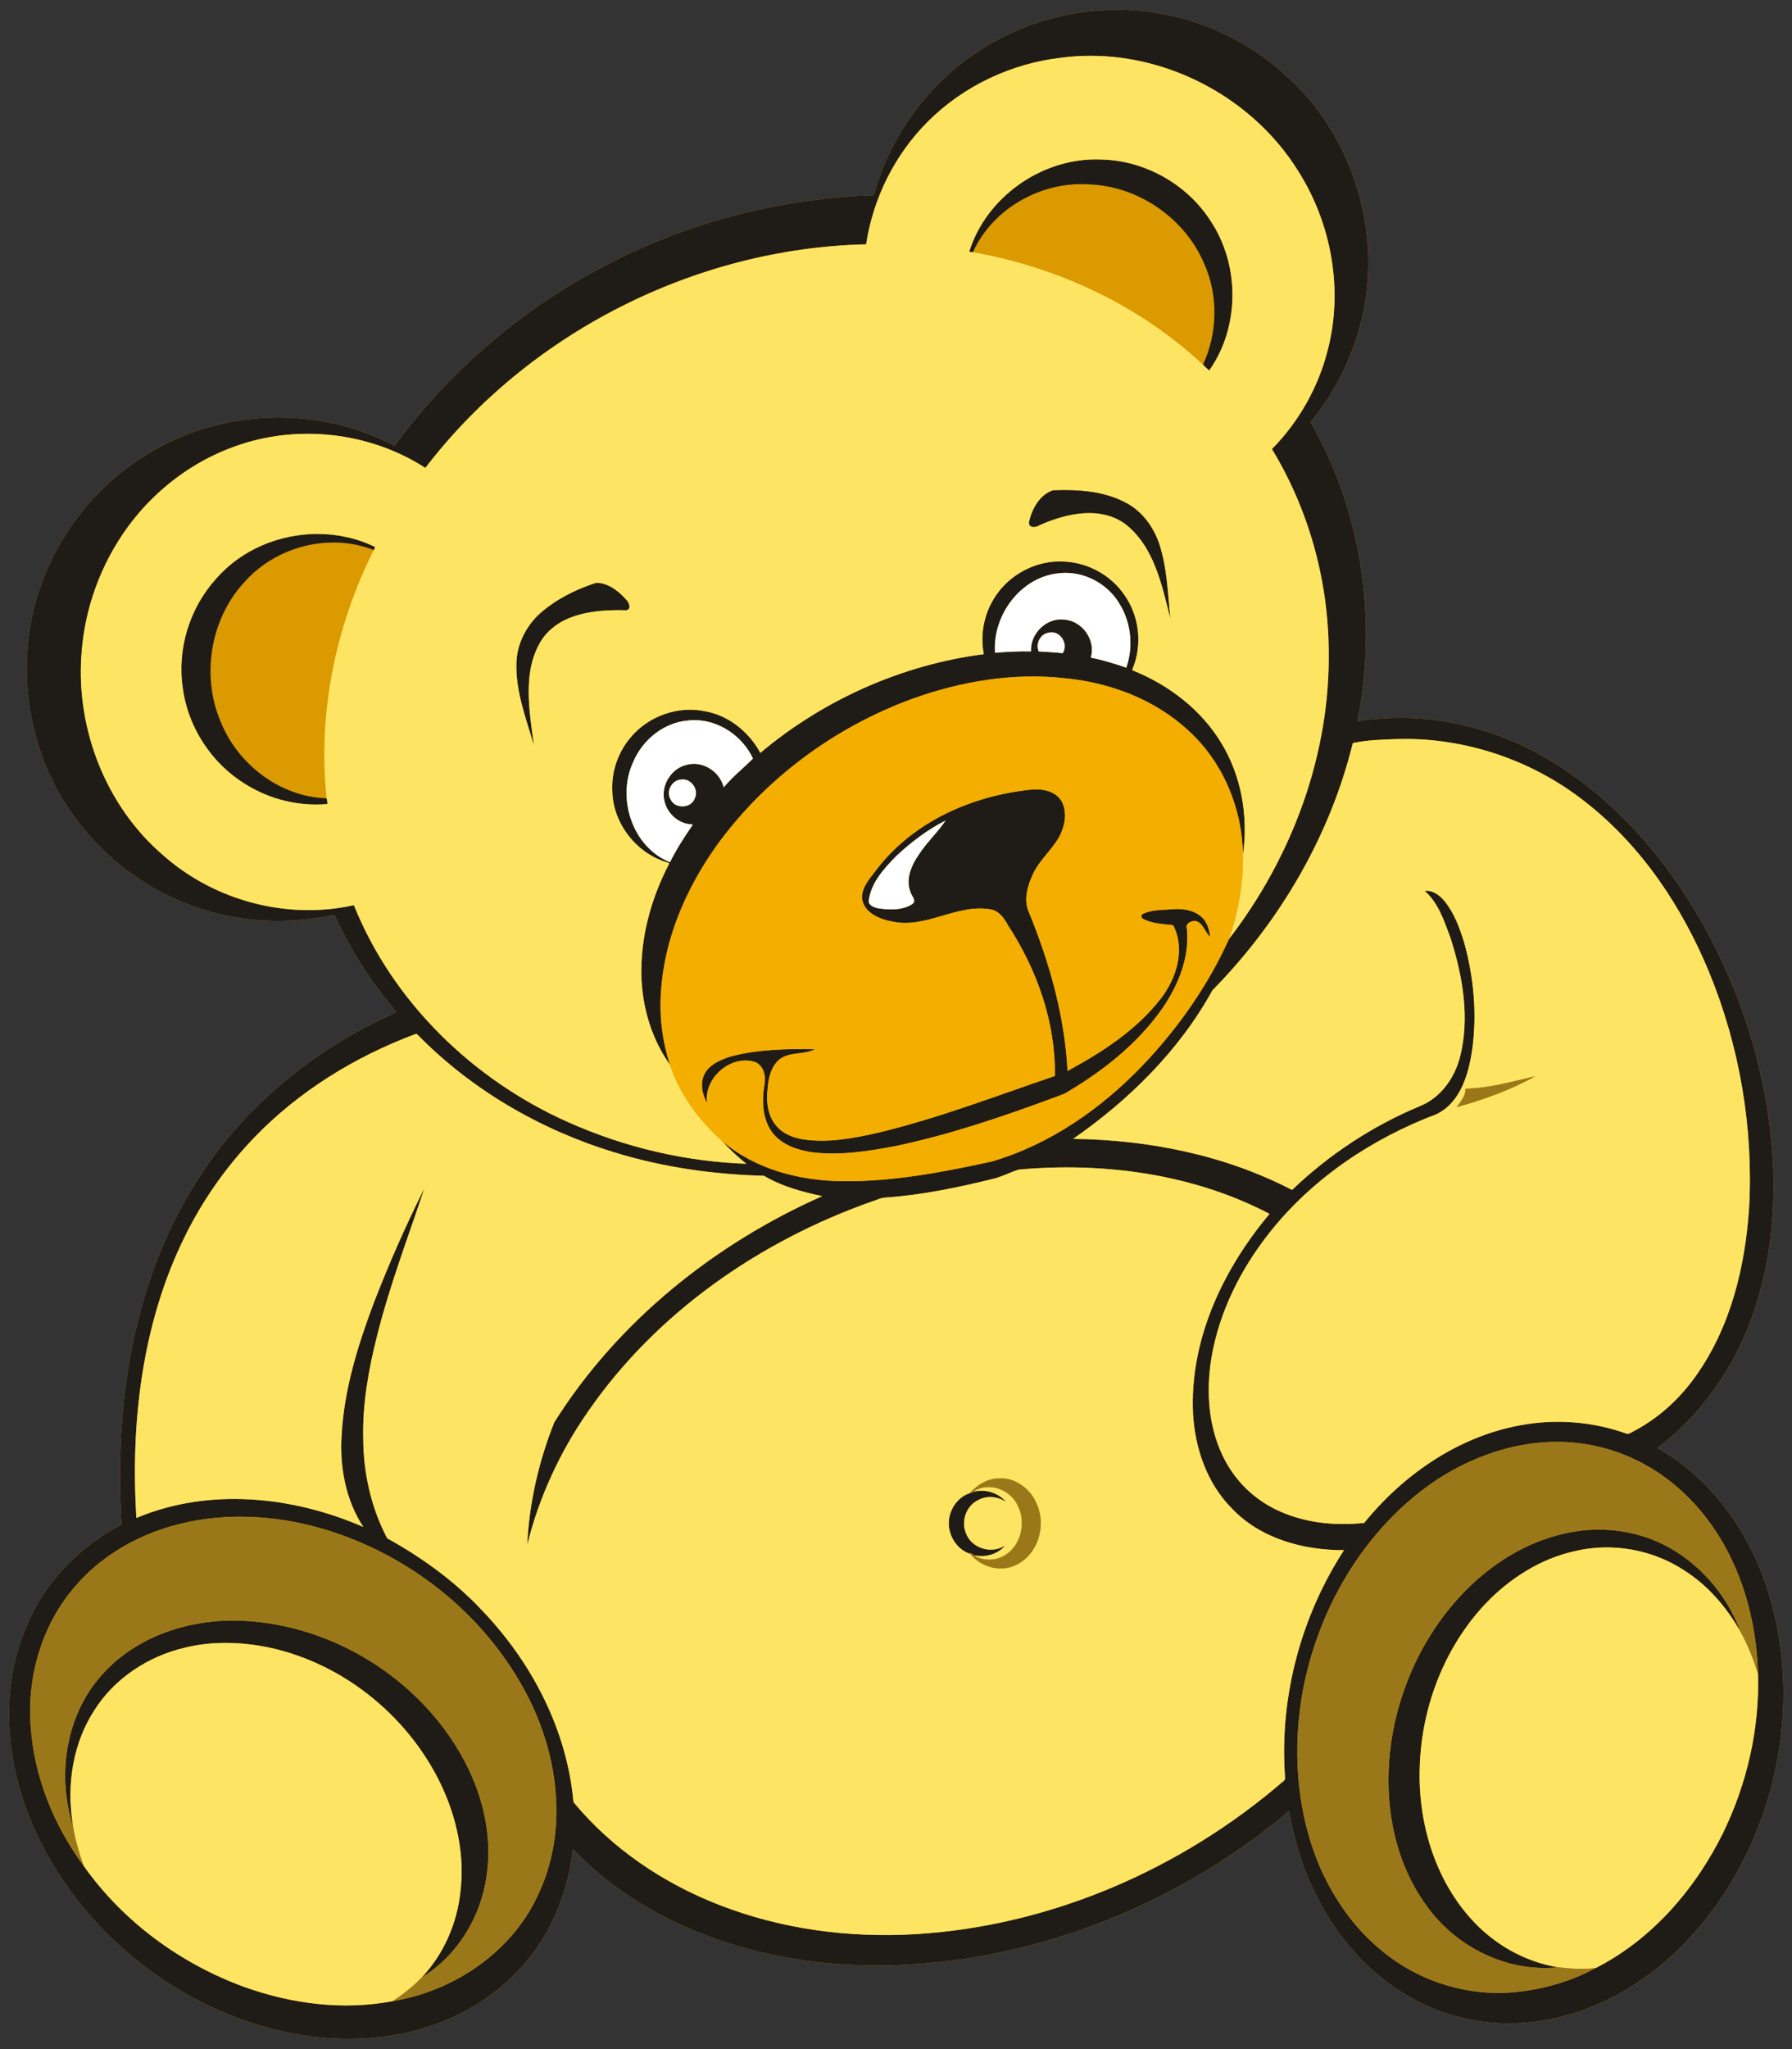 <?xml version="1.0" encoding="UTF-8"?>
<svg width="4065pt" height="4646pt" version="1.1" viewBox="0 0 4065 4646" xmlns="http://www.w3.org/2000/svg">
<rect x="0" y="0" width="4065" height="4646" fill="#333333" stroke="none"/>
<g transform="translate(-4800)">
<path d="m7332.9 22.275c-11.792 0.04-23.59 0.465-35.372 1.284-141.39 8.59-278.94 71.661-376.49 174.51-65.4 68.31-113.8 153.01-138.6 244.34-198.05 7.07-395.26 54.069-573.39 141.61-202.61 97.7-380.87 245.69-513.97 426.9-165.65-88.2-375.28-85.529-538.89 6.241-112.6 61.53-202.83 162.54-251.97 281.02-79.12 185.94-48.541 412.99 77.83 570.82 68.32 87.26 162.35 154.37 267.59 189.4 99.01 33.93 207.05 37.799 309.02 15.769 36.08 79.17 83.61 153.06 140.05 219.25 1.07 1.68-1.89 2.591-3.07 3.211-190.33 85.18-358.33 224.91-464.16 405.82-134.26 225.21-171.8 495.98-155.55 754.11-79.12 41.47-147.96 104.05-192.04 182.3-43.438 76.71-64.929 165.51-63.159 253.5 1.09 143.63 56.8 282.93 141.43 397.53 89.66 121.44 212.93 217.85 352.44 275.55 101.84 41.85 213.05 64.07 323.22 55.32 124.37-8.48 248.4-58.67 334.99-149.98 71.1-72.77 113.75-170.6 126.06-271.04 0.49-2.41-1.478-6.48 1.82-6.67 130.95 137.13 312.83 216.45 497.81 247.47 155.98 26.13 316.49 18.08 470.96-14.12 240.24-50.58 467.07-162.17 654.59-320.39 12.11 67.51 32.401 133.94 63.981 194.99 56.7 113.88 152.93 210.49 272.77 256.23 72.92 28.42 153.14 36.459 230.46 24.969 120.85-17.12 231.91-79.86 318.45-164.53 212.23-210.61 292.13-545.11 194.91-828.26-43.49-125.82-127.62-240.42-244.69-306.5 98.171-74.45 171.84-178.93 213.44-294.59 56.22-154.18 60.72-323.04 34.12-483.77-24.139-143.9-73.749-283.53-145.41-410.6-82.371-146.2-195.81-277.99-339.8-366.2-130.93-81.08-290.09-117.45-442.86-92.45 45.69-229.17 10.29-474.9-106.38-678.13 50.62-61.85 88.621-134.1 110.04-211.14 59.03-204.1-9.411-437.89-169.18-577.9-103.2-93.026-241.6-146.23-380.8-145.76z" fill="#da9a00"/>
<path d="m7332.9 22.275c-11.792 0.04-23.59 0.465-35.372 1.284-141.39 8.59-278.94 71.661-376.49 174.51-65.43 68.3-113.86 153-138.67 244.33-198.05 7.07-395.26 54.069-573.39 141.61-202.61 97.7-380.87 245.69-513.97 426.9-165.65-88.2-375.28-85.529-538.89 6.241-112.6 61.53-202.83 162.54-251.97 281.02-79.12 185.94-48.54 412.99 77.83 570.82 68.32 87.26 162.35 154.37 267.59 189.4 99.01 33.93 207.05 37.799 309.02 15.769 36.08 79.17 83.61 153.06 140.05 219.25 1.07 1.68-1.89 2.591-3.07 3.211-190.33 85.18-358.33 224.91-464.16 405.82-134.26 225.21-171.8 495.98-155.55 754.11-79.12 41.47-147.96 104.05-192.04 182.3-43.44 76.71-64.929 165.51-63.159 253.5 1.09 143.63 56.8 282.93 141.43 397.53 89.66 121.44 212.93 217.85 352.44 275.55 101.84 41.85 213.05 64.07 323.22 55.32 124.37-8.48 248.4-58.67 334.99-149.98 71.1-72.77 113.75-170.6 126.06-271.04 0.49-2.41-1.48-6.48 1.82-6.67 130.95 137.13 312.83 216.45 497.81 247.47 155.98 26.13 316.49 18.08 470.96-14.12 240.24-50.58 467.07-162.17 654.59-320.39 12.11 67.51 32.401 133.94 63.981 194.99 56.7 113.88 152.93 210.49 272.77 256.23 72.92 28.42 153.14 36.459 230.46 24.969 120.85-17.12 231.91-79.86 318.45-164.53 212.23-210.61 292.13-545.11 194.91-828.26-43.49-125.82-127.62-240.42-244.69-306.5 98.17-74.45 171.84-178.93 213.44-294.59 56.22-154.18 60.72-323.04 34.12-483.77-24.14-143.9-73.749-283.53-145.41-410.6-82.37-146.2-195.81-277.99-339.8-366.2-130.93-81.08-290.09-117.45-442.86-92.45 45.69-229.17 10.29-474.9-106.38-678.13 50.62-61.85 88.621-134.1 110.04-211.14 59.03-204.1-9.411-437.89-169.18-577.9-103-93.096-241.4-146.3-380.6-145.82zm-60.108 104.25c186.56-0.379 370.65 100.15 470.21 258.44 77.52 120.28 105.14 273.21 67.97 412.03-21.58 83.03-65.519 160.12-125.76 221.18 82.67 135.65 126.87 294.05 128.78 452.77 4.67 237.03-82.25 471.39-226.15 658-47.92 106.07-115.85 202.72-196.1 286.83-94.4 98.28-210.59 179.2-342.3 217.71-110.92 24.05-223.51 45.71-337.48 44.57-97.95-0.92-199.29-26.76-274.76-91.9 17.25 18.86 35.771 36.621 55.941 52.341-139-4.82-277.81-37.67-404.98-94.67-215.21-95.8-396.97-271.89-485.42-491.66-150.89 33.77-315.27-9.92-431.09-111.83-130.16-110.55-198.85-285.16-186.99-454.67 8.63-135.4 68.329-267.46 166.86-361.11 51.58-49.39 113.42-88.28 180.75-112.25 141.56-51.57 305.94-32.991 432.6 48.509 235.28-306.91 613.29-498.15 999.84-506.85 15.84-104.44 65.099-203.55 139.99-278.23 81.14-81.26 190.89-132.54 304.85-145.15 21.034-2.684 42.155-4.016 63.244-4.059zm13.295 234.86c-126.6-0.12-248.5 86.61-287 207.72-0.37 3.67 5.159 2.19 7.859 2.73 44.93-99.93 156.66-161.76 264.92-153.75 111.41 4.46 216.68 77.34 259.91 180.13 32.21 72.05 30.22 157.24-2.87 228.63 4.16 4.84 9.409 8.819 14.089 13.219 70.05-99.15 69.901-240.71 1.961-341.03-53.44-82.1-148.59-135.35-246.59-137.36-4.09-0.187-8.178-0.282-12.261-0.286zm-70.697 749.51c-8.972 0-17.909 0.212-26.762 0.578-29.06 9.41-46.96 40.37-53.6 68.77-5.5 16.55 13.441 17.509 22.881 10.659 60.12-26.62 136.51-44.379 194.26-3.109 66.08 51.43 83.57 138.98 102.82 215.32-5.94-56.62-7.15-114.6-24.93-169.19-12.77-38.41-37.93-73.451-73.92-93.091-42.82-23.524-92.298-29.919-140.75-29.938zm-1695.9 99.626c-86.337 0.217-172.74 35.995-229.78 102.19-60.12 66.33-88.551 159.87-74.891 248.45 11.92 88.68 65.85 170.31 142.13 216.87 55.02 34.36 121.3 50.75 185.98 44.92-0.63-4.26-0.281-9.17-2.191-12.97-105.4-3.33-201.28-76.88-240.16-173.55-44.19-103.62-23.83-231.97 52.58-315.26 71.08-81.72 193.29-113.95 294.66-74.191 1.5-2 2.701-4.299 3.061-6.789-40.958-20.14-86.165-29.785-131.39-29.672zm1683.3 62.35c-59.009 0.324-116.7 33.027-147.57 83.352-23.34 37.28-32.201 83.729-23.461 126.89-185.69 23.96-363.83 103.41-506.98 223.84-25.74-47.73-71.98-85.24-126.17-94.55-61.31-12.63-127.91 11.39-167.93 59.27-28.46 33.29-43.839 77.43-41.759 121.23 1.16 72.86 53.66 141 123.27 161.91 2.03 0.85 6.999 1.311 5.169 4.591-37.18 71.47-60.419 150.9-62.389 231.7-2.15 78.5 19.039 158.78 64.909 223.04-17.26-52.62-24.199-108.52-20.559-163.77 7.01-120.38 56.47-234.88 125.7-332.34 109.73-152.16 267.15-268.43 442.92-333.1 111.75-40.44 232.34-60.63 351.01-46.87 101.16 10.26 201.52 48.511 276.76 118.23 78.5 71.19 122.11 176.16 123.87 281.49 12.34-86.85-3.369-178.7-49.539-253.83-45.52-75.07-118.53-130.85-199.31-163.51-1.16-0.7-3.419-1.241-2.039-2.891 23.36-54.8 16.169-121.2-18.691-169.55-30.37-44.07-81.99-72.339-135.4-74.759-3.938-0.271-7.879-0.393-11.812-0.372zm13.775 25.93c51.029-0.333 100.94 29.423 125.35 74.281 24.44 41.87 28.981 95.66 12.911 140.62-26.26-8.91-53.11-17.43-80.52-22.67 12.08-39.06-18.82-83.05-59.23-86.18-40.68-5.65-78.571 31.46-76.311 71.98-27.29-0.54-54.549 1.001-81.709 3.041-5.94-85.27 58.95-173.04 146.53-180.33 4.326-0.469 8.658-0.714 12.983-0.742zm-1062.3 22.65c-0.873-0.019-1.748-0.019-2.628 0-45.71 14.94-89.98 36.96-126.3 68.87-31.85 28.77-52.86 69.88-53.93 113.13-1.93 64.69 22.199 126.04 39.969 187.2-10.39-77.91-28.41-172.08 19.8-243.49 42.95-58.5 122.57-65.279 189.15-63.539 12.22-1.42 7.31-16.541 1.57-22.541-17.002-19.617-40.582-39.028-67.631-39.631zm1031.4 112.12c22.096 0.223 37.611 28.077 25.005 47.298-18.1-2.01-36.301-2.73-54.441-3.92-7.8-17.18 3.541-39.81 22.391-42.52 2.403-0.608 4.76-0.881 7.045-0.858zm-810.8 199.1c56.123-0.267 109.76 36.607 133.16 87.153-21.88 21.77-46.39 41.319-66.3 65.159-9.05-36.25-48.859-61.589-85.419-50.609-35.75 8.96-58.92 49.199-48.37 84.689 7.35 27.36 33.129 49.321 61.809 49.981 1.78-0.22 0.78 2.24 0.2 3-18.35 26.54-35.799 53.84-50.209 82.75-85.44-33.98-121.3-145.32-83.661-226.69 20.95-50.34 69.331-90.04 124.48-94.55 4.775-0.57 9.549-0.86 14.305-0.883zm1615.5 42.677c147.49 0.798 293.89 53.034 409 145.31 125.71 99.1 216.83 236.48 277.58 383.4 69.17 168.26 100.65 351.99 90.769 533.66-8.75 133.24-41.369 269.22-119.31 379.69-36.79 52.73-85.41 97.58-142.52 127.45-4.98 2.25-9.58 6.651-15.4 5.791-77.04-27.8-161.57-34.361-242.03-19.191-140.66 25.73-264.77 111.5-353.89 221.29-68.03 7.36-140.02-0.33-202.04-31.25-47.61-23.32-87.39-61.841-112.55-108.48-38.89-71.7-45.15-157.27-31.55-236.61 17.83-103.17 66.28-199.38 130.92-281.07 97.53-123.72 233-213.96 379.58-269.41 55.28-26.94 73.059-92.97 81.059-148.93 10.6-80.23 3.021-162.43-18.709-240.25-10.16-32.79-22.17-66.021-43.92-93.081-10.81-13.59-27.29-25.979-45.43-23.809 31.07 27.47 44.42 68.799 58.47 106.76 27.61 86.3 44.34 180.89 21.43 270.2-12.43 47.74-44.1 92.331-90.98 111.03-107.25 44.74-206.16 109.68-289.84 189.97-152.62-79.16-325.62-113.76-496.69-115.76 126.52-87.82 240.99-200.43 315.96-336.75 152.38-154.89 266.48-349.03 318.48-560.58 31.86-7.08 66.721-7.79 99.841-9.12 7.255-0.211 14.51-0.295 21.764-0.256zm-1641.6 91.67c20.389-0.157 36.866 24.092 27.256 42.936-7.81 23.35-45.48 24.68-55 2.05-10.63-17.85 2.94-43.31 23.62-44.62 1.387-0.236 2.764-0.355 4.123-0.366zm800.6 22.664c-4.335 0.041-8.605 0.345-12.708 0.872-131.55 13.81-262.68 71.621-345.59 177.49-14.72 20.3-35.31 39.979-35.77 66.689 2.87 35.16 41.011 49.831 70.941 55.061 76.77 15.53 146.67-42.741 223.49-27.481 18.12 4.48 28.69 20.481 37.1 35.891 65.88 101.05 107.96 219.63 106.13 341.23-134.12 45.66-266.82 96.85-404.91 129.57-53.73 12.14-109.28 22.319-164.42 14.459-22.25-3.4-45.001-11.469-60.411-28.639-21.58-22.45-25.329-56.041-22.009-85.641 1.91-24.24 7.349-50.74 26.809-67.22 23.53-18.28 55.84-9.809 81.27-23.319-64.41-0.71-130.64-6e-4 -193.44 17.159-25.55 8.18-54.96 21.749-61.78 50.309-4.77 17.92 1.49 40.48 10.02 54.6-8.02-56.24 52.739-109.18 106.86-93.539 20.28 6.61 26.95 30.99 23.45 50.02-6.38 37.78-5.689 80.889 19.041 112.41 22.21 27.06 57.34 38.53 90.88 43.1 62.65 7.22 125.61-2.589 187.09-14.309 123.55-25.9 243.33-66.721 361.54-110.48 9.86-4.03 20.421-6.599 29.331-12.689 82.93-49.37 160.58-111.1 215.92-191.06 35.28-52.08 60.731-114.55 54.141-178.59-4.42-11.65 10.49-18.461 19.95-17.411 17.19 4.38 20.86 25.441 32.85 35.631-2.02-16.9-7.15-34.83-20.82-46.07-18.23-15.41-43.689-18.48-66.659-16.12-21.9 1.66-45.3 0.679-65.48 10.609-5.23 2.79-3.24 9.401 1.43 11.281 20.64 11.05 44.89 11.26 67.6 14.03 28.35 54.6 7.759 119.95-27.561 166.08-55.38 71.68-133.28 121.74-211.95 164.48-6.41-123.65-40.57-244.88-87.43-359.29-11.79-25.29-5.149-53.88 5.191-78.37 13.26-36.13 44.979-60.521 63.559-93.441 12.3-23.75 18.41-53.229 6.33-78.289-11.256-21.76-36.571-29.233-59.981-29.012zm-204.35 70.552c-16.49 25.15-43.48 50.281-61 77.761-16.74 23.95-30.33 55.599-18.62 84.619 2.01 8.3 13.531 17.751 5.441 26.191-21.86 15.08-51.251 14.331-76.541 10.941-10.45-1.83-27.429-7.021-23.059-21.361 6.27-38.87 34.329-69.22 60.709-96.48 33.91-31.9 71.43-60.61 113.07-81.67zm-1200.9 483.8c0.891 0.03 1.723 0.422 2.492 1.178 122.56 125.36 278.8 215.98 446.11 267.1 110.14 34.1 225.43 50.44 340.43 53.47 40.24 24.11 87.551 36.691 131.89 46.111-245.11 108.82-464 284.53-607.54 512.57-35.4 88.56-57.059 182.94-61.519 278.31 26.33-107.07 74.37-211.36 138.1-302.71 154.66-223.74 388.35-385.77 643.23-475.8 10.57-3.09 20.66-8.84 31.88-9.13 83.18-6.02 165.12-22.909 245.9-43.059 19.61-4.75 37.39-15.1 56.72-20.48 193.06-17.23 395.42 10.089 568.14 100.52-105.58 125.24-181.81 286.17-173.57 453.53 4.5 78.2 31.819 157.77 87.889 214.13 64.95 68.67 162.45 95.159 254.53 94.739-97.2 149.75-145.84 330.75-134.15 509.07-0.45 4.37 2.461 10.621-2.269 13.741-232.15 200.57-528.86 329.48-836.18 347.85-150.13 8.84-302.92-11.26-443.45-65.88-127.3-49.21-244.55-127.95-331.79-233.51-14.67-164.25-95.18-318.19-208.68-436.02-61.61-65.55-135.35-118.77-213.91-162.15-36.57-69.48-54.12-148.25-54.35-226.56-1.87-78.1 12.051-155.59 31.011-231.06 28.59-114.57 70.849-225.04 108.11-336.88-42.7 85.19-81.331 173.11-115.74 262.25-35.71 95.45-66.63 194.34-72.28 296.73-5.15 72.55 8.72 148.28 49.05 209.76-160.6-70.02-350.46-89.461-514.69-20.341-13.63-215.16 12.72-442.86 110.55-639.52 39.91-80.79 92.219-155.38 154.46-220.54 101.84-106.5 230.34-185.65 367.96-237.08 0.578-0.244 1.134-0.357 1.669-0.339zm2586.1 925.04c30.12-0.134 60.333 2.93 90.219 9.57 76.46 16.61 147.66 55.789 203.4 110.59 109.12 104.57 160.18 257.43 164.1 406 3.73 124.77-25.26 249.72-79.93 361.71-63.01 126.74-160.84 240.19-288.21 304.93-52.53 28.41-113.11 46.869-173.32 53.559-114.34 14.11-233.04-23.569-319.6-99.239-58.12-49.34-102.22-113.74-132.69-183.31-54.08-126.7-63.46-270-37.83-404.58 32.45-166.21 118.36-323.91 248.97-433.04 89.991-75.942 206.73-125.66 324.89-126.19zm-1304.4 110.7c-4.889 0.036-9.774 0.566-14.559 1.612-3.79 1.44-7.529 3.219-11.509 3.919-26.6 8.48-45.511 35.57-47.341 63.15-2.5 31.88 17.701 64.691 48.461 74.561-4.9-7.58 7.799 3.969 12.359 3.759 24.01 4.56 51.061-3.81 66.791-22.8-30.59 20.28-77.001 6.68-89.211-28.78-11.16-27.17 1.42-61.6 28.12-74.22 19.71-10.97 44.62-8.339 63.02 4.061-13.666-16.323-34.944-25.419-56.131-25.262zm-1680.5 58.967c71.785 0.03 143.59 12.691 211.69 35.255 174.3 57.48 327.95 178.38 420.95 337.05 83.79 140.63 115.26 321.89 47.1 475.01-57.37 135.13-191.36 227.48-334.07 250.89-112.14 21.46-229.12 6.33-336.04-31.88-144.9-52.7-275.5-148.2-364.7-274.3-68.17-92.18-113.38-203.34-120.62-318.39-8.3-112.84 26.09-230 100.97-315.86 69.85-81.99 171.89-132.37 277.23-149.76 32.275-5.462 64.902-8.059 97.531-8.045zm3082.1 29.225c-10.416-0.043-20.83 0.383-31.191 1.27-76.97 7.33-150.44 38.779-212.06 84.919-114.48 85.88-191.3 216.76-221.15 355.84-29.54 138.82-12.341 294.17 73.089 410.89 66.85 93.83 183.5 151.65 299.08 139.34-68.26-10.61-131.77-44.33-181.29-92.13-95.77-93.67-138.26-231.72-133.31-363.5 4.37-134.52 55.469-268.46 147.74-367.26 55.23-58.27 126.1-103.73 205.15-120.85 83.56-19.62 174.68-3.491 246.47 43.569 54.3 34.25 97.22 84.311 128.5 139.96-28.98-78.84-86.2-148.26-159.55-189.94-48.878-28.038-105.23-41.88-161.48-42.109zm-3103.2 206.07c-107.38 1.07-218.06 40.009-291.07 121.07-79.46 86.33-102.17 214.11-73.1 325.89 1.32 1.96 2.591 18.65 4.281 9.83-12.86-85.94 1.309-178 48.759-251.79 45.62-73.36 122.92-124.12 206.5-143.49 56.12-13.78 115.04-13.47 171.83-3.93 176.01 30.74 331.42 153.08 408.53 313.47 35.86 75.25 54.62 160.02 44.55 243.37-7.5 72.01-37.839 141.91-87.719 194.7 81.13-49.33 135.21-138.4 147.33-232.08 12.95-87.88-8.351-178.01-49.091-256.05-101.02-192.45-313.23-321.5-530.8-320.99z" fill="#1f1b17"/>
<path d="m7272.8 126.52c-21.089 0.043-42.21 1.375-63.244 4.059-113.96 12.61-223.71 63.89-304.85 145.15-74.89 74.68-124.15 173.79-139.99 278.23-386.55 8.7-764.56 199.94-999.84 506.85-126.7-81.49-291-100.07-432.6-48.5-67.33 23.97-129.17 62.86-180.75 112.25-98.53 93.65-158.23 225.71-166.86 361.11-11.86 169.51 56.829 344.12 186.99 454.67 115.82 101.91 280.2 145.6 431.09 111.83 88.45 219.77 270.21 395.86 485.42 491.66 127.17 57 265.98 89.85 404.98 94.67-20.17-15.72-38.691-33.481-55.941-52.341-52.1-46.7-95.01-105.06-117.35-172.01-45.87-64.26-67.059-144.54-64.909-223.04 1.97-80.8 25.209-160.23 62.389-231.7 1.83-3.28-3.139-3.741-5.169-4.591-69.61-20.91-122.11-89.049-123.27-161.91-2.08-43.8 13.299-87.94 41.759-121.23 40.02-47.88 106.62-71.9 167.93-59.27 54.19 9.31 100.43 46.82 126.17 94.55 143.15-120.43 321.29-199.88 506.98-223.84-8.74-43.16 0.121-89.609 23.461-126.89 32.93-53.68 96.37-87.31 159.38-82.98 53.41 2.42 105.03 30.689 135.4 74.759 34.86 48.35 42.051 114.75 18.691 169.55-1.38 1.65 0.879 2.191 2.039 2.891 80.78 32.66 153.79 88.439 199.31 163.51 46.17 75.13 61.879 166.98 49.539 253.83 0.98 64.99-10.689 129.76-31.709 191.16 143.9-186.61 230.82-420.97 226.15-658-1.91-158.72-46.11-317.12-128.78-452.77 60.24-61.06 104.18-138.15 125.76-221.18 37.17-138.82 9.55-291.75-67.97-412.03-99.556-158.29-283.65-258.82-470.21-258.44zm13.295 234.86c4.083 4e-3 8.171 0.099 12.261 0.286 98 2.01 193.15 55.259 246.59 137.36 67.94 100.32 68.089 241.88-1.961 341.03-4.68-4.4-9.929-8.379-14.089-13.219-143.58-134.27-328.86-220.99-521.96-255.01-2.7-0.54-8.229 0.94-7.859-2.73 38.547-121.11 160.44-207.84 287.02-207.72zm-70.697 749.51c48.45 0.018 97.928 6.414 140.75 29.938 35.99 19.64 61.15 54.681 73.92 93.091 17.78 54.59 18.99 112.57 24.93 169.19-19.25-76.34-36.74-163.89-102.82-215.32-57.75-41.27-134.14-23.511-194.26 3.109-9.44 6.85-28.381 5.891-22.881-10.659 6.64-28.4 24.54-59.36 53.6-68.77 8.853-0.366 17.79-0.582 26.762-0.578zm-1695.9 99.626c45.224-0.113 90.431 9.532 131.39 29.672-0.36 2.49-1.561 4.789-3.061 6.789-86.86 172.97-127.12 369.99-107.08 563 1.91 3.8 1.561 8.71 2.191 12.97-64.68 5.83-130.96-10.56-185.98-44.92-76.28-46.56-130.21-128.19-142.13-216.87-13.66-88.58 14.771-182.12 74.891-248.45 57.041-66.196 143.44-101.97 229.78-102.19zm634.75 110.93c27.05 0.603 50.63 20.014 67.631 39.631 5.74 6 10.65 21.121-1.57 22.541-66.58-1.74-146.2 5.039-189.15 63.539-48.21 71.41-30.19 165.58-19.8 243.49-17.77-61.16-41.899-122.51-39.969-187.2 1.07-43.25 22.08-84.36 53.93-113.13 36.32-31.91 80.59-53.93 126.3-68.87 0.88-0.02 1.756-0.021 2.628 0zm1836.1 353.9c-7.254-0.039-14.509 0.045-21.764 0.256-33.12 1.33-67.981 2.04-99.841 9.12-52 211.55-166.1 405.69-318.48 560.58-74.97 136.32-189.44 248.93-315.96 336.75 171.07 2 344.07 36.599 496.69 115.76 83.68-80.29 182.59-145.23 289.84-189.97 46.88-18.7 78.55-63.291 90.98-111.03 22.91-89.31 6.18-183.9-21.43-270.2-14.05-37.96-27.4-79.289-58.47-106.76 18.14-2.17 34.62 10.219 45.43 23.809 21.75 27.06 33.76 60.291 43.92 93.081 21.73 77.82 29.309 160.02 18.709 240.25-8 55.96-25.779 121.99-81.059 148.93-146.58 55.45-282.05 145.69-379.58 269.41-64.64 81.69-113.09 177.9-130.92 281.07-13.6 79.34-7.34 164.91 31.55 236.61 25.16 46.64 64.94 85.161 112.55 108.48 62.02 30.92 134.01 38.61 202.04 31.25 89.12-109.79 213.23-195.56 353.89-221.29 80.46-15.17 164.99-8.609 242.03 19.191 5.82 0.86 10.42-3.541 15.4-5.791 57.11-29.87 105.73-74.72 142.52-127.45 77.94-110.47 110.56-246.45 119.31-379.69 9.88-181.67-21.599-365.4-90.769-533.66-60.75-146.92-151.87-284.3-277.58-383.4-115.12-92.272-261.51-144.51-409-145.31zm-2246.3 668.69c-0.535-0.018-1.091 0.095-1.669 0.339-137.62 51.43-266.12 130.58-367.96 237.08-62.24 65.16-114.55 139.75-154.46 220.54-97.83 196.66-124.18 424.36-110.55 639.52 164.23-69.12 354.09-49.679 514.69 20.341-40.33-61.48-54.2-137.21-49.05-209.76 5.65-102.39 36.57-201.28 72.28-296.73 34.41-89.14 73.041-177.06 115.74-262.25-37.26 111.84-79.519 222.31-108.11 336.88-18.96 75.47-32.881 152.96-31.011 231.06 0.23 78.31 17.78 157.08 54.35 226.56 78.56 43.38 152.3 96.6 213.91 162.15 113.5 117.83 194.01 271.77 208.68 436.02 87.24 105.56 204.49 184.3 331.79 233.51 140.53 54.62 293.32 74.72 443.45 65.88 307.32-18.37 604.03-147.28 836.18-347.85 4.73-3.12 1.819-9.371 2.269-13.741-11.69-178.32 36.95-359.32 134.15-509.07-92.08 0.42-189.58-26.069-254.53-94.739-56.07-56.36-83.389-135.93-87.889-214.13-8.24-167.36 67.989-328.29 173.57-453.53-172.72-90.43-375.08-117.75-568.14-100.52-19.33 5.38-37.11 15.73-56.72 20.48-80.78 20.15-162.72 37.039-245.9 43.059-11.22 0.29-21.31 6.04-31.88 9.13-254.88 90.03-488.57 252.06-643.23 475.8-63.73 91.35-111.77 195.64-138.1 302.71 4.46-95.37 26.119-189.75 61.519-278.31 143.54-228.04 362.43-403.75 607.54-512.57-44.34-9.42-91.651-22.001-131.89-46.111-115-3.03-230.29-19.37-340.43-53.47-167.31-51.12-323.55-141.74-446.11-267.1-0.769-0.756-1.601-1.148-2.492-1.178zm2538 96.3c-55.66 31.32-116.38 52.799-177.72 69.859 8.77-12.74 20.59-25.091 20.15-41.891 53.1-1.15 104.56-15.769 155.89-27.769l1.68-0.2zm-1210.6 911.42c35.47 0.217 67.409 26.012 80.572 58.266 21.79 48.31 3.101 113.33-45.639 137.3-35.37 18.53-80.81 6.171-105.43-24.309-30.76-9.87-50.961-42.681-48.461-74.561 1.83-27.58 20.741-54.67 47.341-63.15 17.02-18.6 40.309-33.689 66.359-33.389 1.76-0.115 3.513-0.167 5.258-0.156zm-28.223 19.678c-11.313-0.089-22.654 2.658-32.905 8.767 0.25 0.3 0.77 0.891 1.02 1.181 25.52-5.58 53.871 3.56 70.691 23.65-18.4-12.4-43.31-15.031-63.02-4.061-26.7 12.62-39.28 47.05-28.12 74.22 12.21 35.46 58.621 49.06 89.211 28.78-15.73 18.99-42.781 27.36-66.791 22.8l-2.28 0.88c22.58 12.58 52.37 11.111 73.1-4.589 33.88-24.14 43.339-74.11 24.159-110.3-11.637-25.003-38.273-41.118-65.066-41.328zm1402 136.87c-24.099-0.03-48.199 2.66-71.7 8.178-79.05 17.12-149.92 62.58-205.15 120.85-92.27 98.8-143.37 232.74-147.74 367.26-4.95 131.78 37.539 269.83 133.31 363.5 49.52 47.8 113.03 81.52 181.29 92.13 28.03 3.42 56.399 5.181 84.539 1.641 127.37-64.74 225.2-178.19 288.21-304.93 54.67-111.99 83.66-236.94 79.93-361.71-10.05-32.91-22.91-65.009-39.42-95.209-31.28-55.65-74.2-105.71-128.5-139.96-51.599-33.824-113.18-51.669-174.77-51.747zm-3134.6 216.5c-30.655 0.096-61.26 3.44-91.073 10.761-83.58 19.37-160.88 70.131-206.5 143.49-47.45 73.79-61.619 165.85-48.759 251.79 4.52 34.22 14.099 67.59 25.909 99.97 89.23 126.14 219.82 221.6 364.74 274.27 106.92 38.21 223.9 53.34 336.04 31.88 23.68-15.65 46.161-33.201 65.761-53.791 49.88-52.79 80.219-122.69 87.719-194.7 10.07-83.35-8.69-168.12-44.55-243.37-77.11-160.39-232.52-282.73-408.53-313.47-26.62-4.472-53.708-6.916-80.756-6.831z" fill="#fde463"/>
<path d="m7216.6 1298.8c-4.324 0.028-8.657 0.273-12.983 0.742-87.58 7.29-152.47 95.06-146.53 180.33 27.16-2.04 54.419-3.581 81.709-3.041-2.26-40.52 35.631-77.63 76.311-71.98 40.41 3.13 71.31 47.12 59.23 86.18 27.41 5.24 54.26 13.76 80.52 22.67 16.07-44.96 11.529-98.75-12.911-140.62-24.411-44.858-74.318-74.614-125.35-74.281zm-30.867 134.77c-2.286-0.023-4.643 0.249-7.045 0.858-18.85 2.71-30.191 25.34-22.391 42.52 18.14 1.19 36.341 1.91 54.441 3.92 12.606-19.222-2.909-47.075-25.005-47.298zm-810.8 199.1c-4.756 0.023-9.53 0.312-14.305 0.883-55.15 4.51-103.53 44.21-124.48 94.55-37.64 81.37-1.779 192.71 83.661 226.69 14.41-28.91 31.859-56.21 50.209-82.75 0.58-0.76 1.58-3.22-0.2-3-28.68-0.66-54.459-22.621-61.809-49.981-10.55-35.49 12.62-75.729 48.37-84.689 36.56-10.98 76.369 14.359 85.419 50.609 19.91-23.84 44.42-43.389 66.3-65.159-23.406-50.546-77.041-87.42-133.16-87.153zm-26.172 134.35c-1.359 0.01-2.736 0.129-4.123 0.366-20.68 1.31-34.25 26.77-23.62 44.62 9.52 22.63 47.19 21.3 55-2.05 9.609-18.844-6.867-43.093-27.256-42.936zm596.26 93.216c-41.64 21.06-79.16 49.77-113.07 81.67-26.38 27.26-54.439 57.61-60.709 96.48-4.37 14.34 12.609 19.531 23.059 21.361 25.29 3.39 54.681 4.139 76.541-10.941 8.09-8.44-3.431-17.891-5.441-26.191-11.71-29.02 1.88-60.669 18.62-84.619 17.52-27.48 44.51-52.611 61-77.761z" fill="#fff"/>
<path d="m6867.9 1584.9c111.75-40.44 232.34-60.63 351.01-46.87 101.16 10.26 201.52 48.51 276.76 118.23 78.5 71.19 122.11 176.16 123.87 281.49 0.98 64.99-10.69 129.76-31.71 191.16-47.92 106.07-115.85 202.72-196.1 286.83-94.4 98.28-210.59 179.2-342.3 217.71-110.92 24.05-223.51 45.71-337.48 44.57-97.95-0.92-199.29-26.76-274.76-91.9-52.1-46.7-95.01-105.06-117.35-172.01-17.26-52.62-24.2-108.52-20.56-163.77 7.01-120.38 56.47-234.88 125.7-332.34 109.73-152.16 267.15-268.43 442.92-333.1m268.68 205.62c-131.55 13.81-262.68 71.62-345.59 177.49-14.72 20.3-35.31 39.98-35.77 66.69 2.87 35.16 41.01 49.83 70.94 55.06 76.77 15.53 146.67-42.74 223.49-27.48 18.12 4.48 28.69 20.48 37.1 35.89 65.88 101.05 107.96 219.63 106.13 341.23-134.12 45.66-266.82 96.85-404.91 129.57-53.73 12.14-109.28 22.32-164.42 14.46-22.25-3.4-45-11.47-60.41-28.64-21.58-22.45-25.33-56.04-22.01-85.64 1.91-24.24 7.35-50.74 26.81-67.22 23.53-18.28 55.84-9.81 81.27-23.32-64.41-0.71-130.64 0-193.44 17.16-25.55 8.18-54.96 21.75-61.78 50.31-4.77 17.92 1.49 40.48 10.02 54.6-8.02-56.24 52.74-109.18 106.86-93.54 20.28 6.61 26.95 30.99 23.45 50.02-6.38 37.78-5.69 80.89 19.04 112.41 22.21 27.06 57.34 38.53 90.88 43.1 62.65 7.22 125.61-2.59 187.09-14.31 123.55-25.9 243.33-66.72 361.54-110.48 9.86-4.03 20.42-6.6 29.33-12.69 82.93-49.37 160.58-111.1 215.92-191.06 35.28-52.08 60.73-114.55 54.14-178.59-4.42-11.65 10.49-18.46 19.95-17.41 17.19 4.38 20.86 25.44 32.85 35.63-2.02-16.9-7.15-34.83-20.82-46.07-18.23-15.41-43.69-18.48-66.66-16.12-21.9 1.66-45.3 0.68-65.48 10.61-5.23 2.79-3.24 9.4 1.43 11.28 20.64 11.05 44.89 11.26 67.6 14.03 28.35 54.6 7.76 119.95-27.56 166.08-55.38 71.68-133.28 121.74-211.95 164.48-6.41-123.65-40.57-244.88-87.43-359.29-11.79-25.29-5.15-53.88 5.19-78.37 13.26-36.13 44.98-60.52 63.56-93.44 12.3-23.75 18.41-53.23 6.33-78.29-13.34-25.79-46.43-31.51-72.69-28.14z" fill="#f3ae00"/>
<path d="m8282 2440.3-1.68 0.2c-51.33 12-102.79 26.619-155.89 27.769 0.44 16.8-11.38 29.151-20.15 41.891 61.34-17.06 122.06-38.539 177.72-69.859zm48.152 828.73c-118.16 0.525-234.9 50.247-324.89 126.19-130.61 109.13-216.52 266.83-248.97 433.04-25.63 134.58-16.25 277.88 37.83 404.58 30.47 69.57 74.569 133.97 132.69 183.31 86.56 75.67 205.26 113.35 319.6 99.239 60.21-6.69 120.79-25.149 173.32-53.559-28.14 3.54-56.509 1.779-84.539-1.641-115.58 12.31-232.23-45.509-299.08-139.34-85.43-116.72-102.63-272.07-73.089-410.89 29.85-139.08 106.67-269.96 221.15-355.84 61.62-46.14 135.09-77.589 212.06-84.919 66.31-5.68 134.74 7.609 192.67 40.839 73.35 41.68 130.57 111.1 159.55 189.94 16.51 30.2 29.37 62.299 39.42 95.209-3.92-148.57-54.98-301.43-164.1-406-55.74-54.8-126.94-93.979-203.4-110.59-29.886-6.64-60.099-9.704-90.219-9.57zm-1258.8 82.694c-1.744-0.011-3.498 0.041-5.258 0.156-26.05-0.3-49.339 14.789-66.359 33.389 3.98-0.7 7.719-2.479 11.509-3.919-0.25-0.29-0.77-0.881-1.02-1.181 34.53-20.58 81.42-2.999 97.97 32.561 19.18 36.19 9.721 86.16-24.159 110.3-20.73 15.7-50.52 17.169-73.1 4.589l2.28-0.88c-4.56 0.21-17.259-11.339-12.359-3.759 24.62 30.48 70.06 42.839 105.43 24.309 48.74-23.97 67.429-88.99 45.639-137.3-13.163-32.254-45.102-58.048-80.572-58.266zm-1726.1 86.981c-32.63-0.014-65.256 2.583-97.531 8.045-105.34 17.39-207.38 67.769-277.23 149.76-74.88 85.86-109.27 203.02-100.97 315.86 7.24 115.05 52.45 226.21 120.62 318.39-11.81-32.38-21.389-65.75-25.909-99.97-1.69 8.82-2.961-7.87-4.281-9.83-29.07-111.78-6.36-239.56 73.1-325.89 73.01-81.06 183.69-120 291.07-121.07 217.57-0.51 429.78 128.54 530.8 320.99 40.74 78.04 62.041 168.17 49.091 256.05-12.12 93.68-66.2 182.75-147.33 232.08-19.6 20.59-42.081 38.141-65.761 53.791 142.71-23.41 276.7-115.76 334.07-250.89 68.16-153.12 36.69-334.38-47.1-475.01-93-158.67-246.65-279.57-420.95-337.05-68.104-22.564-139.9-35.225-211.69-35.255z" fill="#9a781a"/>
</g>
</svg>

